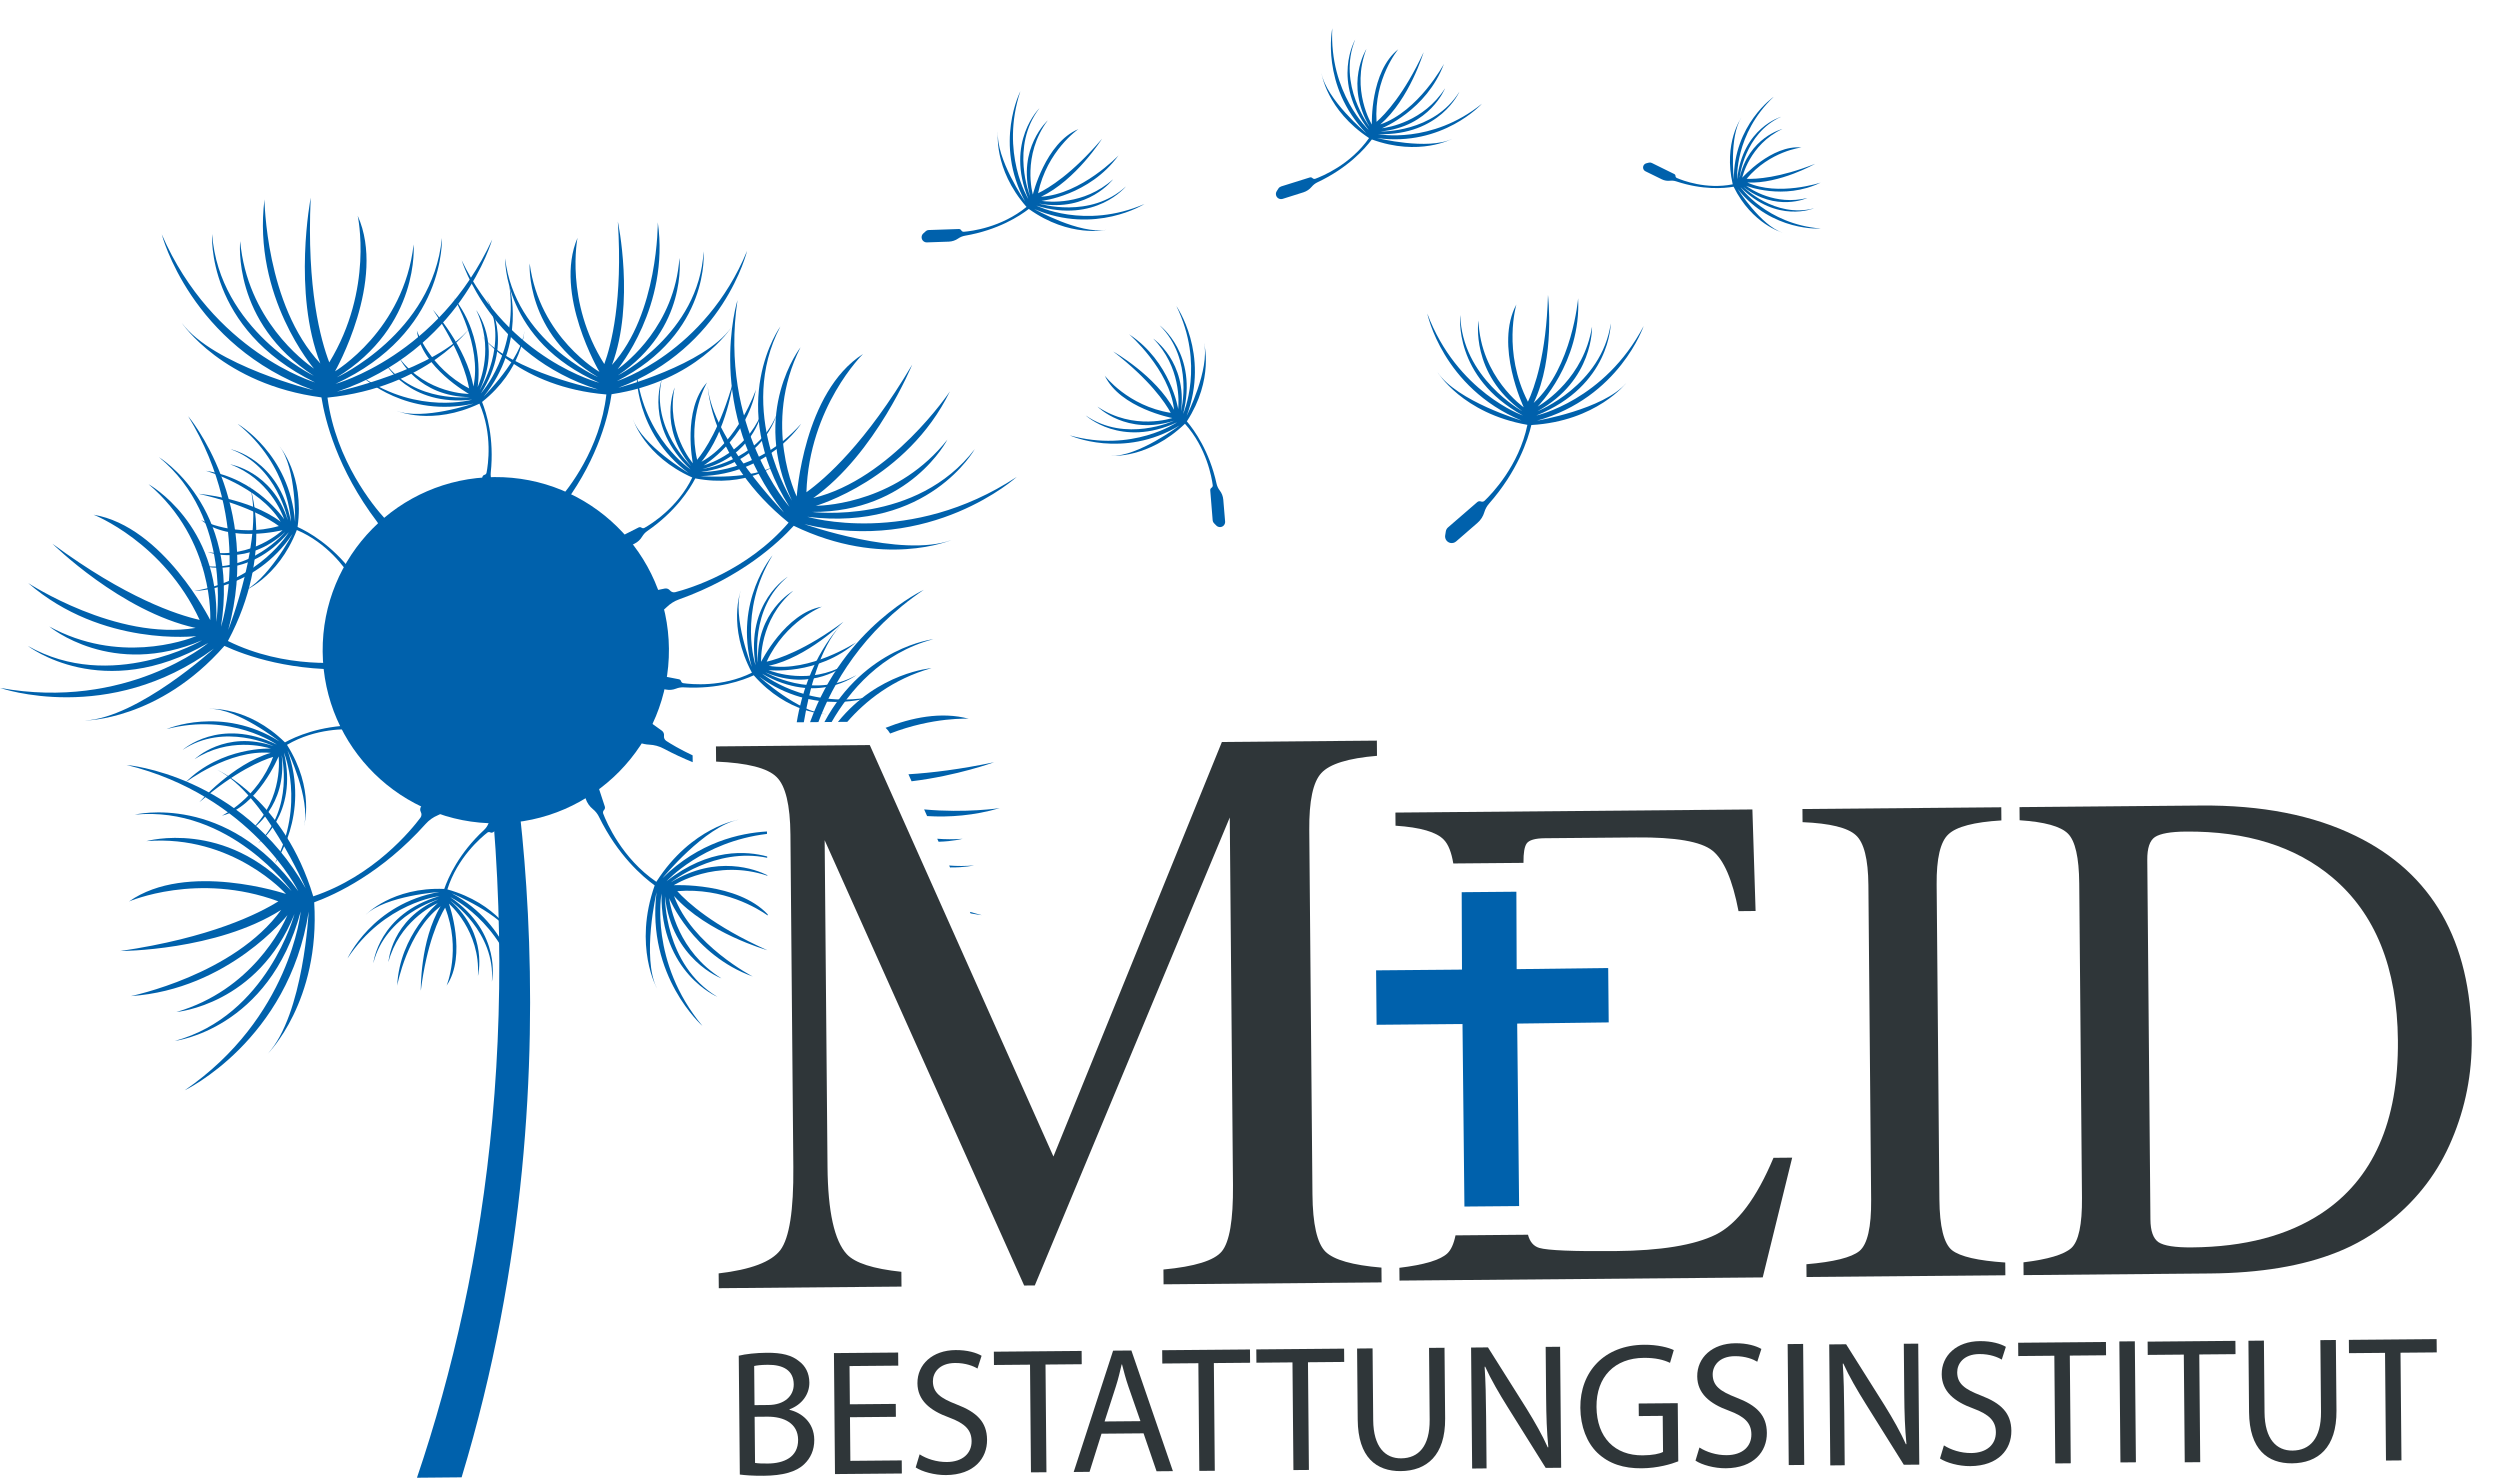 <?xml version="1.0" encoding="utf-8"?>
<!-- Generator: $$$/GeneralStr/196=Adobe Illustrator 27.6.0, SVG Export Plug-In . SVG Version: 6.00 Build 0)  -->
<svg version="1.1" id="Ebene_1" xmlns="http://www.w3.org/2000/svg" xmlns:xlink="http://www.w3.org/1999/xlink" x="0px" y="0px"
	 width="176.928px" height="104.581px" viewBox="0 0 176.928 104.581" style="enable-background:new 0 0 176.928 104.581;"
	 xml:space="preserve">
<style type="text/css">
	.st0{fill-rule:evenodd;clip-rule:evenodd;fill:#0061AC;}
	.st1{fill:#0061AC;}
	.st2{fill:#2F3639;}
</style>
<polygon class="st0" points="103.032,68.624 97.388,68.673 97.423,72.525 103.066,72.475 103.503,72.472 
	103.639,85.389 107.51,85.355 107.373,72.44 107.919,72.433 113.85,72.357 113.814,68.507 107.885,68.581 
	107.336,68.588 107.316,63.108 103.446,63.142 103.466,68.62 "/>
<path class="st1" d="M116.324,23.073c-2.765,5.279-7.598,6.334-7.598,6.334c5.263-2.115,5.269-6.517,5.269-6.517
	c-0.652,4.407-5.19,6.214-5.19,6.214c3.994-2.188,3.865-5.981,3.865-5.981
	c-0.589,3.589-3.335,5.349-3.851,5.652c0.003,0,3.101-3.117,2.866-7.665c0,0-0.406,4.887-3.143,7.404
	c1.538-3.206,1.01-7.641,1.01-7.641c-0.113,4.235-0.961,6.583-1.419,7.559
	c-1.816-3.545-0.817-6.884-0.817-6.884c-1.562,2.89,0.52,7.276,0.52,7.276s-3.045-2.123-3.205-6.138
	c0,0-0.593,3.748,3.1,6.411c0,0-4.279-2.352-4.386-6.804c0,0-0.535,4.37,4.429,7.112
	c0,0-4.667-1.638-6.765-7.216c0,0,1.074,5.234,6.672,7.574c0,0-4.573-1.365-5.947-3.423
	c0,0,1.759,2.919,6.362,3.727c-0.603,2.911-2.537,4.902-3.032,5.373c-0.069,0.066-0.171,0.086-0.261,0.049
	c-0.086-0.034-0.181-0.017-0.252,0.042l-2.073,1.794c-0.083,0.072-0.139,0.174-0.156,0.282l-0.046,0.284
	c-0.039,0.249,0.125,0.484,0.37,0.535c0.143,0.029,0.292-0.011,0.402-0.106l1.516-1.317
	c0.231-0.199,0.398-0.462,0.484-0.755c0.065-0.221,0.177-0.427,0.329-0.6c2.029-2.303,2.754-4.534,2.998-5.568
	c4.61-0.264,6.718-2.975,6.718-2.975c-1.615,1.872-6.32,2.668-6.32,2.668
	C114.615,28.135,116.324,23.073,116.324,23.073"/>
<path class="st1" d="M83.253,21.66c2.03,4.136,0.479,7.635,0.479,7.635c1.086-4.25-1.661-6.266-1.661-6.266
	c2.453,2.421,1.509,6.079,1.509,6.079c0.46-3.493-1.967-5.146-1.967-5.146c1.971,2.008,1.815,4.526,1.768,4.987
	c0-0.003-0.529-3.36-3.474-5.293c0,0,2.866,2.487,3.185,5.346c-1.297-2.422-4.308-4.124-4.308-4.124
	c2.595,2.008,3.673,3.607,4.072,4.341c-3.044-0.484-4.672-2.636-4.672-2.636c1.091,2.297,4.78,3.001,4.78,3.001
	s-2.718,0.929-5.296-0.806c0,0,2.067,2.083,5.418,0.996c0,0-3.424,1.596-6.25-0.373
	c0,0,2.481,2.332,6.464,0.488c0,0-3.158,2.164-7.597,0.922c0,0,3.759,1.721,7.776-0.701
	c0,0-2.942,2.228-4.853,2.148c0,0,2.626,0.234,5.234-2.268c1.54,1.706,1.898,3.822,1.967,4.346
	c0.01,0.074-0.025,0.146-0.088,0.186c-0.06,0.036-0.095,0.105-0.089,0.175l0.171,2.114
	c0.007,0.086,0.044,0.165,0.105,0.227l0.156,0.158c0.138,0.136,0.36,0.143,0.503,0.013
	c0.083-0.076,0.127-0.188,0.118-0.299l-0.13-1.548c-0.019-0.234-0.105-0.461-0.249-0.647
	c-0.109-0.141-0.187-0.305-0.226-0.48c-0.511-2.317-1.571-3.789-2.103-4.414
	c1.941-2.999,1.213-5.553,1.213-5.553c0.429,1.865-1.225,5.164-1.225,5.164
	C85.632,25.037,83.253,21.66,83.253,21.66"/>
<path class="st1" d="M80.996,14.437c-4.23,1.832-7.65,0.116-7.65,0.116c4.196,1.286,6.338-1.36,6.338-1.36
	C77.149,15.528,73.543,14.411,73.543,14.411c3.466,0.623,5.231-1.723,5.231-1.723
	c-2.097,1.874-4.607,1.599-5.063,1.529c0,0,3.38-0.367,5.45-3.219c0,0-2.62,2.744-5.49,2.928
	c2.482-1.181,4.322-4.106,4.322-4.106c-2.126,2.494-3.777,3.494-4.528,3.857
	c0.629-3.016,2.854-4.539,2.854-4.539c-2.344,0.98-3.223,4.633-3.223,4.633s-0.8-2.76,1.055-5.252
	c0,0-2.178,1.967-1.252,5.364c0,0-1.431-3.496,0.668-6.227c0,0-2.446,2.369-0.792,6.433
	c0,0-2.011-3.254-0.562-7.629c0,0-1.896,3.671,0.332,7.799c0,0-2.085-3.044-1.914-4.949
	c0,0-0.36,2.613,2.017,5.335c-1.779,1.457-3.909,1.716-4.435,1.758c-0.074,0.005-0.145-0.032-0.181-0.098
	c-0.034-0.06-0.1-0.099-0.173-0.097l-2.12,0.072c-0.086,0.001-0.168,0.034-0.231,0.093l-0.165,0.149
	c-0.143,0.129-0.159,0.35-0.036,0.501c0.072,0.088,0.181,0.137,0.293,0.132l1.552-0.053
	c0.234-0.01,0.465-0.086,0.658-0.221c0.146-0.101,0.314-0.171,0.491-0.2c2.337-0.402,3.859-1.39,4.509-1.894
	c2.902,2.082,5.489,1.476,5.489,1.476c-1.882,0.341-5.1-1.468-5.1-1.468
	C77.507,16.651,80.996,14.437,80.996,14.437"/>
<path class="st1" d="M104.879,7.34c-3.586,2.895-7.341,2.155-7.341,2.155c4.386,0.12,5.746-3.003,5.746-3.003
	c-1.819,2.926-5.595,2.814-5.595,2.814c3.507-0.326,4.581-3.057,4.581-3.057C100.748,8.616,98.259,9.02,97.798,9.077
	c0.002,0,3.159-1.259,4.394-4.559c0,0-1.792,3.347-4.507,4.289c2.076-1.802,3.068-5.113,3.068-5.113
	c-1.384,2.972-2.708,4.378-3.333,4.929c-0.199-3.075,1.539-5.136,1.539-5.136c-2,1.569-1.872,5.325-1.872,5.325
	s-1.506-2.445-0.385-5.344c0,0-1.575,2.478,0.227,5.505c0,0-2.313-2.986-1.018-6.178c0,0-1.724,2.936,0.955,6.409
	c0,0-2.807-2.599-2.579-7.203c0,0-0.847,4.046,2.403,7.427c0,0-2.824-2.376-3.167-4.258c0,0,0.351,2.613,3.367,4.601
	c-1.324,1.882-3.308,2.697-3.805,2.881c-0.069,0.024-0.146,0.007-0.199-0.046c-0.049-0.049-0.124-0.069-0.191-0.047
	l-2.025,0.634c-0.081,0.027-0.152,0.08-0.198,0.152l-0.118,0.187c-0.104,0.165-0.06,0.382,0.098,0.493
	c0.093,0.064,0.211,0.083,0.32,0.05l1.48-0.467c0.224-0.073,0.425-0.207,0.576-0.389
	c0.113-0.136,0.257-0.247,0.419-0.323c2.148-1.011,3.348-2.372,3.841-3.028c3.353,1.23,5.684-0.043,5.684-0.043
	c-1.726,0.83-5.308-0.053-5.308-0.053C102.107,10.407,104.879,7.34,104.879,7.34"/>
<path class="st1" d="M128.855,16.173c-3.832-0.315-5.676-2.922-5.676-2.922c2.582,2.597,5.199,1.492,5.199,1.492
	c-2.782,0.722-5-1.52-5-1.52c2.308,1.822,4.528,0.79,4.528,0.79
	c-2.281,0.554-4.019-0.633-4.329-0.864c0.002,0,2.635,1.058,5.278-0.227c0,0-3.008,0.991-5.192-0.004
	c2.292,0.106,4.797-1.324,4.797-1.324c-2.548,1.001-4.155,1.087-4.85,1.061
	c1.65-1.973,3.885-2.218,3.885-2.218c-2.11-0.202-4.194,2.14-4.194,2.14s0.496-2.344,2.842-3.45
	c0,0-2.377,0.59-3.03,3.456c0,0,0.322-3.136,2.941-4.319c0,0-2.733,0.781-3.114,4.422
	c0,0-0.2-3.186,2.587-5.835c0,0-2.841,1.954-2.822,5.87c0,0-0.339-3.061,0.536-4.395
	c0,0-1.292,1.78-0.614,4.719c-1.881,0.373-3.55-0.274-3.956-0.449c-0.057-0.025-0.093-0.081-0.095-0.144
	c0-0.059-0.034-0.112-0.087-0.136l-1.588-0.783c-0.065-0.033-0.138-0.04-0.208-0.023l-0.179,0.046
	c-0.158,0.04-0.257,0.197-0.226,0.356c0.019,0.092,0.081,0.17,0.164,0.211l1.163,0.57
	c0.177,0.086,0.375,0.121,0.572,0.098c0.148-0.018,0.298-0.002,0.439,0.044
	c1.88,0.626,3.388,0.497,4.064,0.38c1.318,2.674,3.459,3.245,3.459,3.245
	c-1.519-0.489-3.176-3.085-3.176-3.085C125.418,16.431,128.855,16.173,128.855,16.173"/>
<path class="st1" d="M71.958,33.75c-7.592,4.994-14.82,2.823-14.82,2.823c8.585,1.075,11.849-4.791,11.849-4.791
	c-4.129,5.392-11.517,4.448-11.517,4.448c6.945,0.034,9.579-5.119,9.579-5.119
	c-3.441,4.349-8.404,4.668-9.316,4.689c0-0.001,6.44-1.862,9.494-8.101c0,0-4.159,6.219-9.672,7.548
	c4.42-3.134,7.002-9.442,7.002-9.442c-3.287,5.567-6.151,8.071-7.486,9.031c0.2-6.07,4.007-9.784,4.007-9.784
	C56.855,27.747,56.386,35.139,56.386,35.139s-2.491-5.086,0.268-10.559c0,0-3.565,4.559-0.611,10.843
	c0,0-3.967-6.303-0.814-12.319c0,0-3.948,5.432,0.642,12.764c0,0-5.011-5.641-3.677-14.629
	c0,0-2.442,7.773,3.288,15.037c0,0-5.084-5.208-5.399-8.966c0,0,0.19,5.197,5.727,9.679
	c-2.957,3.434-7.008,4.658-8.017,4.919c-0.141,0.039-0.291-0.013-0.383-0.126
	c-0.089-0.108-0.233-0.159-0.368-0.129l-4.092,0.855c-0.165,0.035-0.314,0.128-0.419,0.261l-0.268,0.345
	c-0.237,0.303-0.193,0.739,0.099,0.986c0.169,0.145,0.396,0.204,0.613,0.158l2.995-0.633
	c0.455-0.098,0.874-0.322,1.203-0.649c0.252-0.247,0.552-0.438,0.883-0.556c4.409-1.571,7.027-4.009,8.118-5.209
	c6.345,3.061,11.162,1.008,11.162,1.008c-3.541,1.298-10.404-1.121-10.404-1.121
	C65.932,39.236,71.958,33.75,71.958,33.75"/>
<path class="st1" d="M49.018,53.458c-0.906-0.424-1.554-0.821-1.861-1.02c-0.123-0.08-0.188-0.223-0.165-0.369
	c0.019-0.138-0.039-0.276-0.152-0.358l-3.394-2.442c-0.137-0.101-0.305-0.146-0.474-0.133l-0.437,0.031
	c-0.383,0.031-0.673,0.356-0.663,0.74c0.01,0.222,0.121,0.43,0.299,0.56l2.489,1.782
	c0.379,0.27,0.827,0.428,1.292,0.451c0.352,0.017,0.698,0.11,1.008,0.275c0.707,0.375,1.396,0.694,2.064,0.966
	l-0.001-0.028L49.018,53.458z M56.888,51.113c0.39-2.308,1.15-5.279,2.591-6.833c0,0-2.351,2.307-3.093,6.837
	L56.888,51.113z M57.918,51.103c0.99-2.642,3.087-6.412,7.464-9.364c0,0-5.63,2.627-8.052,9.37L57.918,51.103z
	 M58.857,51.095c1.253-2.177,3.495-4.882,7.196-5.858c0,0-4.843,0.548-7.708,5.863L58.857,51.095z M59.966,51.085
	c1.264-1.451,3.191-3.023,5.959-3.8c0,0-3.779,0.292-6.622,3.806L59.966,51.085z M62.996,51.913
	c3.063-1.19,5.566-1.046,5.566-1.046c-1.959-0.525-4.068-0.077-5.887,0.641
	C62.8,51.623,62.909,51.76,62.996,51.913z M64.513,55.292c3.25-0.396,5.841-1.348,5.841-1.348
	c-2.373,0.498-4.386,0.749-6.062,0.852L64.513,55.292z M65.612,57.755c1.58,0.095,3.327-0.032,5.146-0.565
	c0,0-2.413,0.368-5.356,0.093L65.612,57.755z M66.425,59.572c1.044-0.03,1.694-0.209,1.694-0.209
	c-0.622,0.045-1.219,0.04-1.79-0.004L66.425,59.572z M67.236,61.39c1.046,0.011,1.697-0.143,1.697-0.143
	c-0.607,0.053-1.194,0.052-1.759,0.007L67.236,61.39z M69.483,64.767c-0.287-0.073-0.568-0.151-0.844-0.233
	l0.048,0.107C69.191,64.74,69.483,64.767,69.483,64.767z"/>
<path class="st1" d="M49.711,72.604c-3.776-4.544-2.897-9.368-2.897-9.368c-0.074,5.623,3.951,7.308,3.951,7.308
	c-3.781-2.277-3.705-7.12-3.705-7.12c0.479,4.491,3.998,5.818,3.998,5.818
	c-3.058-1.908-3.622-5.09-3.701-5.679c0,0.002,1.668,4.026,5.921,5.548c0,0-4.319-2.236-5.577-5.702
	c2.345,2.631,6.606,3.84,6.606,3.84c-3.833-1.72-5.659-3.389-6.376-4.181c3.29-0.261,5.698,1.226,6.4,1.722
	l-0.001-0.083c-2.148-2.276-6.644-2.061-6.644-2.061s2.983-1.901,6.62-0.669v-0.04
	c-0.783-0.388-3.577-1.49-6.83,0.508c0,0,3.146-2.507,6.819-1.738l-0.001-0.092
	c-1.435-0.391-4.136-0.615-7.117,1.751c0,0,2.515-2.796,7.104-3.349l-0.001-0.173
	c-1.908,0.111-4.818,0.754-7.393,3.301c0,0,2.994-3.664,5.401-4.138c0,0-3.344,0.499-5.838,4.401
	c-2.432-1.663-3.517-4.192-3.759-4.824c-0.034-0.089-0.011-0.188,0.056-0.257c0.063-0.065,0.086-0.161,0.057-0.247
	l-0.848-2.58c-0.035-0.105-0.105-0.194-0.199-0.252l-0.244-0.149c-0.211-0.13-0.489-0.071-0.63,0.136
	c-0.08,0.118-0.1,0.27-0.056,0.408l0.625,1.889c0.096,0.286,0.273,0.542,0.507,0.73
	c0.179,0.145,0.323,0.326,0.425,0.531c1.332,2.735,3.096,4.251,3.949,4.867c-1.516,4.319,0.158,7.285,0.158,7.285
	c-1.095-2.194-0.026-6.802-0.026-6.802C45.73,69.11,49.711,72.604,49.711,72.604"/>
<path class="st1" d="M61.636,49.328c-4.666,0.859-7.699-1.651-7.699-1.651c3.909,2.26,6.67,0.101,6.67,0.101
	c-3.081,1.755-6.442-0.2-6.442-0.2c3.332,1.428,5.647-0.516,5.647-0.516c-2.539,1.394-4.992,0.537-5.433,0.362
	c0,0,3.475,0.413,6.212-1.967c0,0-3.265,2.146-6.185,1.667c2.763-0.612,5.286-3.119,5.286-3.119
	c-2.712,2.009-4.599,2.632-5.434,2.823c1.329-2.879,3.912-3.893,3.912-3.893c-2.578,0.441-4.305,3.901-4.305,3.901
	s-0.164-2.952,2.274-5.024c0,0-2.642,1.469-2.497,5.093c0,0-0.626-3.838,2.112-6.092c0,0-3.003,1.81-2.283,6.269
	c0,0-1.265-3.728,1.202-7.783c0,0-2.754,3.245-1.472,7.901c0,0-1.388-3.536-0.775-5.408c0,0-0.966,2.537,0.788,5.817
	c-2.122,1.052-4.317,0.817-4.856,0.74c-0.074-0.012-0.136-0.066-0.158-0.139
	c-0.02-0.071-0.08-0.124-0.15-0.138l-2.143-0.419c-0.087-0.017-0.176-0.004-0.252,0.04l-0.2,0.11
	c-0.175,0.098-0.244,0.316-0.152,0.496c0.051,0.102,0.149,0.176,0.262,0.199l1.57,0.303
	c0.238,0.048,0.485,0.023,0.71-0.066c0.172-0.069,0.355-0.099,0.539-0.09c2.439,0.141,4.193-0.499,4.96-0.853
	c2.43,2.758,5.165,2.75,5.165,2.75c-1.967-0.095-4.777-2.654-4.777-2.654
	C57.626,50.742,61.636,49.328,61.636,49.328"/>
<path class="st1" d="M56.7,29.987c-3.155,3.541-7.094,3.419-7.094,3.419c4.476-0.612,5.331-4.012,5.331-4.012
	c-1.356,3.276-5.21,3.796-5.21,3.796c3.507-0.917,4.142-3.873,4.142-3.873c-1.15,2.659-3.611,3.487-4.068,3.619
	c0.002-0.001,2.998-1.807,3.699-5.366c0,0-1.259,3.698-3.861,5.111c1.805-2.178,2.259-5.707,2.259-5.707
	c-0.906,3.25-2.015,4.9-2.56,5.565c-0.718-3.09,0.703-5.475,0.703-5.475c-1.767,1.931-1.008,5.72-1.008,5.72
	s-1.941-2.23-1.286-5.361c0,0-1.185,2.778,1.154,5.551c0,0-2.85-2.645-2.07-6.106c0,0-1.261,3.272,2.041,6.353
	c0,0-3.287-2.171-3.826-6.884c0,0-0.182,4.251,3.686,7.141c0,0-3.267-1.941-3.931-3.796
	c0,0,0.795,2.598,4.193,4.112c-1.03,2.131-2.908,3.295-3.382,3.562c-0.066,0.037-0.148,0.034-0.211-0.012
	c-0.059-0.043-0.138-0.049-0.203-0.017l-1.948,0.985c-0.08,0.04-0.141,0.106-0.177,0.187l-0.089,0.211
	c-0.077,0.184,0.003,0.398,0.183,0.484c0.104,0.051,0.228,0.05,0.331-0.005l1.425-0.723
	c0.216-0.109,0.397-0.279,0.521-0.49c0.092-0.158,0.219-0.294,0.369-0.399c2.013-1.387,3.005-2.968,3.394-3.72
	c3.612,0.689,5.766-0.996,5.766-0.996c-1.611,1.133-5.398,0.836-5.398,0.836
	C54.402,33.565,56.7,29.987,56.7,29.987"/>
<path class="st1" d="M36.051,20.234c0.635,4.702-2.02,7.613-2.02,7.613c2.448-3.796,0.424-6.658,0.424-6.658
	c1.605,3.161-0.509,6.425-0.509,6.425c1.585-3.26-0.245-5.664-0.245-5.664c1.27,2.602,0.297,5.008,0.103,5.443
	c0,0,0.579-3.453-1.668-6.297c0,0,1.988,3.361,1.367,6.255c-0.479-2.788-2.863-5.427-2.863-5.427
	c1.878,2.804,2.409,4.718,2.56,5.562c-2.813-1.466-3.7-4.096-3.7-4.096c0.316,2.597,3.688,4.488,3.688,4.488
	s-2.955,0.023-4.909-2.511c0,0,1.341,2.708,4.967,2.737c0,0-3.865,0.443-5.984-2.4c0,0,1.664,3.086,6.153,2.58
	c0,0-3.786,1.086-7.717-1.572c0,0,3.108,2.904,7.819,1.848c0,0-3.598,1.219-5.439,0.515
	c0,0,2.49,1.086,5.851-0.508c0.949,2.169,0.609,4.352,0.504,4.887c-0.014,0.075-0.072,0.134-0.146,0.151
	c-0.071,0.017-0.126,0.073-0.145,0.145l-0.52,2.119c-0.02,0.086-0.012,0.175,0.029,0.255l0.1,0.204
	c0.088,0.181,0.303,0.257,0.486,0.177c0.106-0.047,0.185-0.141,0.212-0.253l0.379-1.554
	c0.058-0.235,0.046-0.483-0.034-0.712c-0.059-0.175-0.082-0.357-0.063-0.54c0.257-2.432-0.299-4.214-0.615-4.999
	c2.872-2.294,2.994-5.025,2.994-5.025c-0.188,1.959-2.878,4.643-2.878,4.643
	C37.272,24.31,36.051,20.234,36.051,20.234"/>
<path class="st1" d="M16.821,30c3.694,2.977,3.766,6.917,3.766,6.917c-0.834-4.439-4.271-5.127-4.271-5.127
	c3.338,1.192,4.049,5.017,4.049,5.017c-1.091-3.459-4.074-3.946-4.074-3.946c2.712,1.018,3.663,3.434,3.818,3.884
	c-0.001,0-1.954-2.905-5.543-3.426c0,0,3.756,1.074,5.296,3.604c-2.264-1.697-5.81-1.976-5.81-1.976
	c3.291,0.747,4.993,1.772,5.682,2.282c-3.05,0.868-5.503-0.431-5.503-0.431c2.015,1.668,5.765,0.722,5.765,0.722
	s-2.131,2.049-5.291,1.552c0,0,2.834,1.045,5.486-1.427c0,0-2.501,2.978-5.993,2.37c0,0,3.33,1.097,6.243-2.356
	c0,0-2.006,3.393-6.686,4.163c0,0,4.254-0.026,6.949-4.036c0,0-1.775,3.359-3.594,4.115c0,0,2.553-0.923,3.897-4.392
	c2.178,0.922,3.435,2.741,3.724,3.202c0.042,0.063,0.04,0.146,0,0.209c-0.04,0.063-0.043,0.141-0.007,0.204
	l1.079,1.898c0.045,0.076,0.113,0.135,0.197,0.167l0.215,0.077c0.187,0.071,0.396-0.02,0.474-0.205
	c0.043-0.109,0.036-0.231-0.02-0.332l-0.793-1.385c-0.12-0.212-0.298-0.384-0.515-0.496
	c-0.162-0.086-0.306-0.204-0.417-0.35c-1.483-1.941-3.114-2.854-3.885-3.205
	c0.508-3.641-1.279-5.708-1.279-5.708c1.21,1.552,1.102,5.351,1.102,5.351C20.508,32.118,16.821,30,16.821,30"/>
<path class="st1" d="M11.788,51.599c4.593-1.191,7.8,1.097,7.8,1.097c-4.062-1.977-6.662,0.375-6.662,0.375
	c2.946-1.971,6.441-0.263,6.441-0.263c-3.427-1.184-5.595,0.921-5.595,0.921c2.432-1.571,4.937-0.893,5.394-0.751
	c-0.003,0-3.498-0.162-6.056,2.409c0,0,3.1-2.375,6.047-2.106c-2.712,0.807-5.046,3.49-5.046,3.49
	c2.559-2.199,4.397-2.956,5.217-3.204c-1.12,2.966-3.626,4.162-3.626,4.162c2.542-0.625,4.016-4.198,4.016-4.198
	s0.375,2.932-1.908,5.173c0,0,2.529-1.653,2.125-5.258c0,0,0.9,3.784-1.669,6.227c0,0,2.865-2.023,1.827-6.418
	c0,0,1.529,3.63-0.641,7.851c0,0,2.514-3.433,0.901-7.986c0,0,1.639,3.429,1.161,5.338c0,0,0.781-2.6-1.203-5.745
	c2.04-1.201,4.249-1.126,4.79-1.086c0.076,0.006,0.142,0.057,0.169,0.128c0.025,0.069,0.088,0.118,0.16,0.126
	l2.165,0.264c0.089,0.012,0.177-0.01,0.251-0.057l0.19-0.126c0.169-0.111,0.219-0.333,0.118-0.504
	c-0.059-0.101-0.162-0.168-0.279-0.181l-1.586-0.191c-0.241-0.029-0.485,0.011-0.705,0.118
	c-0.165,0.08-0.346,0.123-0.53,0.128c-2.443,0.036-4.146,0.799-4.888,1.207
	c-2.62-2.577-5.347-2.373-5.347-2.373c1.968-0.046,4.953,2.304,4.953,2.304
	C15.688,49.901,11.788,51.599,11.788,51.599"/>
<path class="st1" d="M24.589,67.835c2.608-3.963,6.521-4.417,6.521-4.417c-4.336,1.257-4.689,4.746-4.689,4.746
	c0.864-3.439,4.6-4.514,4.6-4.514c-3.337,1.418-3.532,4.433-3.532,4.433c0.751-2.795,3.064-3.974,3.496-4.172
	c0,0-2.702,2.224-2.877,5.846c0,0,0.708-3.84,3.075-5.618c-1.47,2.417-1.403,5.974-1.403,5.974
	c0.425-3.348,1.28-5.141,1.722-5.876c1.16,2.952,0.103,5.519,0.103,5.519
	c1.466-2.167,0.164-5.806,0.164-5.806s2.245,1.923,2.054,5.117c0,0,0.766-2.924-1.95-5.325
	c0,0,3.205,2.201,2.938,5.737c0,0,0.771-3.42-2.947-5.987c0,0,3.57,1.668,4.787,6.254c0,0-0.437-4.231-4.686-6.528
	c0,0,3.515,1.443,4.444,3.18c0,0-1.166-2.451-4.748-3.455c0.708-2.258,2.397-3.682,2.828-4.018
	c0.059-0.046,0.141-0.053,0.209-0.017c0.065,0.034,0.144,0.028,0.204-0.016l1.785-1.255
	c0.072-0.051,0.123-0.126,0.146-0.211l0.058-0.221c0.051-0.194-0.059-0.395-0.252-0.454
	c-0.11-0.034-0.232-0.015-0.327,0.052l-1.305,0.923c-0.198,0.141-0.352,0.335-0.442,0.56
	c-0.069,0.171-0.175,0.325-0.309,0.45c-1.79,1.664-2.54,3.374-2.815,4.175
	c-3.674-0.154-5.559,1.826-5.559,1.826c1.43-1.356,5.219-1.614,5.219-1.614
	C26.343,63.958,24.589,67.835,24.589,67.835"/>
<path class="st1" d="M13.071,77.163c7.492-5.143,8.21-12.655,8.21-12.655c-2.246,8.355-8.911,9.16-8.911,9.16
	c6.553-1.784,8.471-8.983,8.471-8.983c-2.591,6.442-8.357,6.936-8.357,6.936c5.326-1.545,7.495-6.02,7.859-6.855
	c-0.002,0-4.158,5.259-11.087,5.73c0,0,7.328-1.501,10.642-6.102c-4.573,2.906-11.389,2.913-11.389,2.913
	c6.395-0.939,9.799-2.646,11.19-3.517c-5.698-2.111-10.572,0.011-10.572,0.011
	c4.094-2.89,11.114-0.533,11.114-0.533s-3.768-4.225-9.877-3.74c0,0,5.567-1.579,10.27,3.533
	c0,0-4.337-6.056-11.098-5.408c0,0,6.518-1.604,11.575,5.416c0,0-3.331-6.771-12.156-8.932
	c0,0,8.117,0.678,12.677,8.726c0,0-2.899-6.675-6.26-8.385c0,0,4.741,2.137,6.797,8.958
	c4.299-1.441,6.962-4.729,7.585-5.565c0.088-0.118,0.099-0.274,0.029-0.403c-0.066-0.122-0.061-0.273,0.019-0.389
	l2.338-3.466c0.095-0.139,0.236-0.241,0.398-0.29l0.421-0.118c0.369-0.105,0.755,0.102,0.877,0.465
	c0.069,0.211,0.036,0.444-0.087,0.629l-1.718,2.533c-0.261,0.384-0.628,0.686-1.056,0.87
	c-0.325,0.136-0.615,0.344-0.85,0.607c-3.119,3.487-6.365,4.992-7.888,5.549
	c0.436,7.03-3.284,10.714-3.284,10.714c2.54-2.788,2.892-10.057,2.892-10.057
	C20.426,73.658,13.071,77.163,13.071,77.163"/>
<path class="st1" d="M0,48.684c8.939,1.634,14.745-3.186,14.745-3.186c-7.483,4.341-12.778,0.212-12.778,0.212
	c5.905,3.354,12.34-0.397,12.34-0.397c-6.382,2.74-10.818-0.975-10.818-0.975
	c4.867,2.662,9.559,1.016,10.407,0.679c0,0-6.656,0.8-11.902-3.753c0,0,6.256,4.102,11.849,3.176
	c-5.292-1.163-10.131-5.96-10.131-5.96c5.199,3.841,8.813,5.028,10.417,5.391
	c-2.554-5.513-7.506-7.444-7.506-7.444c4.941,0.836,8.257,7.457,8.257,7.457s0.308-5.654-4.367-9.617
	c0,0,5.063,2.807,4.793,9.746c0,0,1.192-7.352-4.06-11.659c0,0,5.754,3.457,4.392,12.001
	c0,0,2.413-7.149-2.323-14.903c0,0,5.28,6.205,2.839,15.127c0,0,2.651-6.778,1.472-10.361
	c0,0,1.855,4.859-1.495,11.146c4.065,2.007,8.271,1.552,9.304,1.4c0.145-0.021,0.262-0.126,0.303-0.267
	c0.04-0.133,0.15-0.237,0.287-0.263l4.102-0.809c0.165-0.033,0.339-0.003,0.488,0.077l0.383,0.212
	c0.335,0.186,0.465,0.604,0.293,0.947c-0.099,0.199-0.286,0.342-0.504,0.384l-3.005,0.587
	c-0.455,0.087-0.929,0.044-1.361-0.128c-0.326-0.132-0.678-0.188-1.031-0.17
	c-4.671,0.275-8.035-0.946-9.506-1.625c-4.647,5.293-9.884,5.284-9.884,5.284c3.767-0.187,9.141-5.094,9.141-5.094
	C7.688,51.383,0,48.684,0,48.684"/>
<path class="st1" d="M11.447,16.582c3.614,8.337,10.85,10.481,10.85,10.481c-7.77-3.803-7.286-10.501-7.286-10.501
	c0.498,6.774,7.196,10.033,7.196,10.033c-5.828-3.776-5.209-9.529-5.209-9.529
	c0.495,5.524,4.474,8.508,5.225,9.025c-0.002,0-4.366-5.087-3.505-11.979c0,0,0.071,7.481,3.954,11.613
	c-1.978-5.045-0.682-11.735-0.682-11.735c-0.3,6.458,0.722,10.122,1.313,11.657
	c3.161-5.187,2.011-10.38,2.011-10.38C27.369,19.838,23.711,26.277,23.711,26.277s4.87-2.888,5.561-8.979
	c0,0,0.485,5.769-5.431,9.406c0,0,6.773-3.1,7.432-9.859c0,0,0.326,6.707-7.532,10.323
	c0,0,7.283-1.971,11.093-10.221c0,0-2.218,7.84-10.992,10.774c0,0,7.107-1.569,9.429-4.541
	c0,0-3.005,4.245-10.094,4.959c0.592,4.494,3.31,7.737,4.012,8.508c0.096,0.109,0.251,0.148,0.39,0.105
	c0.134-0.042,0.28-0.009,0.379,0.093l2.954,2.958c0.12,0.119,0.192,0.278,0.205,0.447l0.037,0.437
	c0.031,0.383-0.243,0.723-0.624,0.771c-0.221,0.028-0.442-0.048-0.6-0.206l-2.158-2.17
	c-0.327-0.329-0.554-0.747-0.652-1.204c-0.073-0.343-0.221-0.669-0.433-0.949
	c-2.826-3.73-3.682-7.204-3.939-8.805c-6.98-0.916-9.886-5.273-9.886-5.273c2.251,3.027,9.318,4.762,9.318,4.762
	C13.479,24.474,11.447,16.582,11.447,16.582"/>
<path class="st1" d="M52.873,17.753c-2.998,7.258-9.215,9.219-9.215,9.219c6.656-3.401,6.136-9.18,6.136-9.18
	c-0.327,5.859-6.066,8.775-6.066,8.775c4.978-3.349,4.356-8.31,4.356-8.31c-0.345,4.78-3.736,7.417-4.378,7.875
	c0.003,0,3.697-4.461,2.847-10.399c0,0,0.052,6.463-3.241,10.091c1.634-4.387,0.413-10.146,0.413-10.146
	c0.359,5.572-0.472,8.755-0.958,10.087c-2.811-4.433-1.895-8.935-1.895-8.935
	c-1.704,3.98,1.552,9.488,1.552,9.488s-4.25-2.425-4.94-7.674c0,0-0.332,4.992,4.833,8.044
	c0,0-5.898-2.574-6.568-8.406c0,0-0.181,5.799,6.663,8.805c0,0-6.323-1.593-9.739-8.663c0,0,2.036,6.74,9.657,9.143
	c0,0-6.162-1.248-8.211-3.78c0,0,2.659,3.619,8.794,4.13c-0.444,3.891-2.744,6.734-3.337,7.413
	c-0.083,0.095-0.215,0.132-0.337,0.095c-0.116-0.035-0.241-0.002-0.326,0.086l-2.505,2.601
	c-0.102,0.105-0.163,0.243-0.173,0.389l-0.027,0.378c-0.02,0.331,0.221,0.62,0.55,0.656
	c0.193,0.02,0.384-0.049,0.516-0.187l1.832-1.908c0.278-0.29,0.467-0.653,0.544-1.048
	c0.058-0.298,0.181-0.583,0.361-0.828c2.383-3.265,3.071-6.277,3.269-7.665c6.016-0.898,8.461-4.707,8.461-4.707
	c-1.898,2.651-7.977,4.255-7.977,4.255C51.235,24.602,52.873,17.753,52.873,17.753"/>
<path class="st1" d="M47.341,45.91c0.059,6.765-5.379,12.3-12.147,12.359c-6.766,0.058-12.3-5.379-12.359-12.147
	c-0.059-6.766,5.38-12.3,12.147-12.359C41.747,33.704,47.282,39.143,47.341,45.91"/>
<path class="st1" d="M29.509,104.581c5.046-14.886,7.809-33.901,4.156-57.032l1.495-0.013
	c0,0,6.698,26.719-2.491,57.016L29.509,104.581z"/>
<path class="st2" d="M102.851,61.109l4.968-0.043l-0-0.044c-0.006-0.652,0.067-1.093,0.221-1.322
	c0.168-0.246,0.6-0.372,1.297-0.378l6.455-0.056c2.787-0.024,4.585,0.286,5.396,0.931
	c0.811,0.645,1.427,2.074,1.849,4.286l1.208-0.011l-0.226-7.186l-25.264,0.221l0.008,0.929
	c1.766,0.115,2.907,0.448,3.423,0.997C102.501,59.759,102.722,60.318,102.851,61.109"/>
<path class="st2" d="M50.86,90.12c2.274-0.265,3.729-0.815,4.368-1.651c0.637-0.855,0.943-2.81,0.917-5.866
	l-0.205-23.543c-0.018-2.094-0.345-3.449-0.977-4.066c-0.633-0.636-2.06-1-4.284-1.095l-0.01-1.075
	l10.887-0.095l12.997,29.119l11.922-29.337l10.968-0.096l0.009,1.075c-2.042,0.17-3.355,0.577-3.941,1.223
	c-0.586,0.628-0.87,1.97-0.852,4.026l0.225,25.778c0.018,2.114,0.326,3.469,0.923,4.067
	c0.596,0.58,1.917,0.955,3.961,1.126l0.009,1.047l-15.43,0.135l-0.009-1.047
	c2.22-0.208,3.597-0.635,4.129-1.281c0.549-0.665,0.813-2.224,0.793-4.677L87.032,57.855l-13.798,33.117
	l-0.753,0.006L58.362,59.463l0.202,23.119c0.028,3.169,0.484,5.231,1.371,6.185
	c0.579,0.618,1.864,1.031,3.856,1.24l0.009,1.047l-12.93,0.113L50.86,90.12z"/>
<path class="st2" d="M127.842,89.472c1.933-0.163,3.184-0.475,3.754-0.937c0.569-0.477,0.843-1.686,0.827-3.626
	l-0.194-22.267c-0.016-1.841-0.312-3.02-0.89-3.537c-0.578-0.532-1.835-0.839-3.77-0.92l-0.008-0.93
	l14.072-0.123l0.008,0.93c-1.935,0.115-3.186,0.443-3.753,0.986c-0.569,0.527-0.845,1.71-0.829,3.552
	l0.194,22.267c0.017,1.94,0.313,3.143,0.892,3.611c0.576,0.452,1.832,0.742,3.769,0.871l0.008,0.904
	l-14.072,0.123L127.842,89.472z"/>
<path class="st2" d="M143.204,89.337c1.732-0.21,2.858-0.545,3.382-1.007c0.522-0.477,0.774-1.66,0.758-3.551
	l-0.194-22.268c-0.016-1.825-0.281-2.996-0.797-3.513c-0.516-0.517-1.656-0.833-3.422-0.948l-0.008-0.929
	l12.818-0.112c4.32-0.038,7.979,0.681,10.98,2.153c5.41,2.642,8.146,7.426,8.207,14.351
	c0.022,2.493-0.446,4.869-1.401,7.126c-0.941,2.256-2.378,4.168-4.316,5.732
	c-1.23,0.99-2.509,1.742-3.835,2.259c-2.423,0.966-5.406,1.464-8.951,1.495L143.211,90.241L143.204,89.337z
	 M152.758,87.91c0.389,0.258,1.18,0.381,2.372,0.37c3.716-0.032,6.766-0.833,9.152-2.402
	c3.663-2.41,5.47-6.492,5.421-12.245c-0.045-5.134-1.596-8.982-4.652-11.546
	c-2.62-2.193-6.075-3.272-10.362-3.235c-1.067,0.009-1.795,0.138-2.18,0.386
	c-0.369,0.248-0.55,0.787-0.543,1.619l0.222,25.445C152.194,87.116,152.385,87.652,152.758,87.91z"/>
<path class="st2" d="M108.137,87.383l-5.129,0.045c-0.126,0.615-0.323,1.044-0.59,1.289
	c-0.508,0.461-1.635,0.797-3.382,1.007l0.008,0.904l25.706-0.224l2.085-8.476l-1.323,0.012
	c-1.199,2.862-2.56,4.675-4.087,5.438c-1.526,0.747-3.899,1.134-7.119,1.162
	c-2.972,0.026-4.761-0.048-5.365-0.222C108.535,88.198,108.268,87.886,108.137,87.383"/>
<path class="st2" d="M53.406,100.268l0.897-0.008c1.183-0.01,2.17,0.476,2.18,1.633
	c0.011,1.245-1.018,1.673-2.139,1.683c-0.386,0.003-0.685-0.007-0.909-0.043L53.406,100.268z M53.374,96.674
	c0.174-0.04,0.46-0.081,0.958-0.086c1.096-0.009,1.833,0.392,1.842,1.382c0.007,0.826-0.66,1.454-1.792,1.464
	l-0.984,0.009L53.374,96.674z M52.358,104.356c0.361,0.047,0.935,0.093,1.681,0.086
	c1.37-0.012,2.314-0.274,2.881-0.825c0.432-0.41,0.714-0.985,0.707-1.722c-0.011-1.27-0.951-1.935-1.749-2.118
	l-0.001-0.039c0.87-0.325,1.411-1.054,1.403-1.893c-0.006-0.673-0.285-1.179-0.723-1.505
	c-0.514-0.428-1.213-0.612-2.296-0.603c-0.747,0.006-1.506,0.089-1.978,0.208L52.358,104.356z"/>
<polygon class="st2" points="63.395,99.356 60.146,99.384 60.122,96.678 63.571,96.648 63.563,95.721 59.019,95.76 
	59.093,104.322 63.825,104.281 63.817,103.354 60.181,103.386 60.154,100.299 63.403,100.27 "/>
<path class="st2" d="M64.805,103.853c0.451,0.301,1.337,0.547,2.146,0.54c1.98-0.017,2.916-1.181,2.904-2.502
	c-0.011-1.258-0.727-1.95-2.151-2.496c-1.161-0.447-1.675-0.837-1.682-1.637c-0.005-0.585,0.424-1.288,1.57-1.297
	c0.759-0.006,1.321,0.23,1.585,0.394l0.291-0.905c-0.363-0.212-1-0.411-1.846-0.403
	c-1.631,0.014-2.705,1.015-2.694,2.349c0.01,1.195,0.863,1.924,2.237,2.421
	c1.137,0.421,1.589,0.888,1.596,1.676c0.007,0.863-0.635,1.466-1.743,1.476c-0.747,0.006-1.446-0.229-1.935-0.542
	L64.805,103.853z"/>
<polygon class="st2" points="72.962,104.201 74.058,104.192 73.992,96.57 76.556,96.548 76.548,95.607 
	70.336,95.661 70.344,96.602 72.896,96.58 "/>
<path class="st2" d="M78.172,100.599l0.801-2.485c0.17-0.522,0.289-1.056,0.409-1.554l0.025-0
	c0.129,0.495,0.257,1.002,0.449,1.559l0.856,2.458L78.172,100.599z M80.931,101.439l0.92,2.685l1.157-0.01
	l-2.938-8.538l-1.294,0.011l-2.789,8.587l1.121-0.01l0.848-2.7L80.931,101.439z"/>
<polygon class="st2" points="84.876,104.097 85.972,104.088 85.906,96.466 88.47,96.444 88.462,95.503 
	82.249,95.557 82.257,96.498 84.81,96.476 "/>
<polygon class="st2" points="91.537,104.039 92.633,104.03 92.567,96.408 95.131,96.386 95.123,95.445 
	88.91,95.499 88.918,96.44 91.47,96.418 "/>
<path class="st2" d="M96.043,95.437l0.044,5.043c0.023,2.668,1.327,3.647,3.045,3.632
	c1.818-0.016,3.165-1.094,3.142-3.724l-0.044-5.005l-1.095,0.009l0.044,5.081
	c0.016,1.88-0.785,2.726-2.018,2.736c-1.12,0.01-1.962-0.795-1.978-2.702l-0.044-5.081L96.043,95.437z"/>
<path class="st2" d="M105.206,103.92l-0.032-3.658c-0.013-1.423-0.034-2.452-0.105-3.531l0.037-0.013
	c0.419,0.923,0.988,1.897,1.581,2.845l2.703,4.322l1.095-0.01l-0.075-8.563l-1.021,0.009l0.031,3.582
	c0.012,1.334,0.046,2.376,0.156,3.518l-0.038,0.013c-0.393-0.874-0.9-1.771-1.518-2.769l-2.715-4.309
	l-1.195,0.011l0.075,8.563L105.206,103.92z"/>
<path class="st2" d="M118.736,99.304l-2.764,0.024l0.008,0.889l1.693-0.015l0.022,2.554
	c-0.248,0.129-0.733,0.235-1.442,0.241c-1.967,0.017-3.248-1.255-3.267-3.428
	c-0.019-2.147,1.303-3.455,3.344-3.472c0.846-0.007,1.407,0.141,1.859,0.353l0.266-0.904
	c-0.362-0.176-1.137-0.385-2.107-0.376c-2.813,0.025-4.528,1.907-4.506,4.462c0.012,1.333,0.47,2.472,1.199,3.178
	c0.829,0.793,1.877,1.115,3.147,1.103c1.132-0.01,2.1-0.299,2.585-0.493L118.736,99.304z"/>
<path class="st2" d="M119.992,103.371c0.451,0.301,1.337,0.547,2.146,0.54c1.979-0.017,2.916-1.181,2.905-2.503
	c-0.011-1.257-0.727-1.95-2.151-2.496c-1.161-0.447-1.676-0.837-1.683-1.637
	c-0.005-0.585,0.425-1.288,1.57-1.297c0.759-0.007,1.322,0.23,1.585,0.394l0.291-0.905
	c-0.363-0.212-0.999-0.411-1.846-0.403c-1.632,0.014-2.705,1.015-2.694,2.349
	c0.011,1.195,0.863,1.924,2.237,2.42c1.137,0.421,1.589,0.888,1.596,1.676c0.008,0.863-0.634,1.466-1.742,1.476
	c-0.748,0.006-1.446-0.229-1.935-0.542L119.992,103.371z"/>
<rect x="126.507" y="95.167" transform="matrix(1 -0.009 0.009 1 -0.849 1.094)" class="st2" width="1.095" height="8.563"/>
<path class="st2" d="M130.552,103.699l-0.032-3.658c-0.013-1.423-0.034-2.452-0.105-3.531l0.037-0.013
	c0.419,0.923,0.988,1.897,1.581,2.845l2.702,4.321l1.095-0.009l-0.075-8.563l-1.02,0.009l0.031,3.582
	c0.012,1.334,0.045,2.376,0.155,3.518l-0.037,0.013c-0.393-0.873-0.9-1.771-1.519-2.769l-2.714-4.309
	l-1.195,0.011l0.075,8.563L130.552,103.699z"/>
<path class="st2" d="M137.296,103.22c0.451,0.301,1.337,0.547,2.146,0.54
	c1.979-0.017,2.916-1.181,2.904-2.502c-0.011-1.258-0.727-1.95-2.151-2.496
	c-1.161-0.447-1.675-0.837-1.682-1.637c-0.005-0.585,0.424-1.287,1.569-1.297
	c0.76-0.006,1.321,0.23,1.584,0.394l0.291-0.905c-0.363-0.213-0.999-0.411-1.846-0.404
	c-1.631,0.014-2.705,1.015-2.694,2.349c0.011,1.195,0.863,1.924,2.237,2.42
	c1.137,0.421,1.589,0.888,1.596,1.676c0.007,0.863-0.635,1.466-1.742,1.476
	c-0.747,0.006-1.446-0.229-1.935-0.542L137.296,103.22z"/>
<polygon class="st2" points="145.454,103.569 146.55,103.559 146.483,95.937 149.048,95.915 149.04,94.974 
	142.827,95.028 142.835,95.969 145.388,95.947 "/>
<rect x="149.998" y="94.961" transform="matrix(1 -0.009 0.009 1 -0.864 1.324)" class="st2" width="1.095" height="8.563"/>
<polygon class="st2" points="154.617,103.489 155.712,103.479 155.646,95.857 158.21,95.835 158.202,94.894 
	151.99,94.949 151.998,95.889 154.551,95.867 "/>
<path class="st2" d="M159.124,94.887l0.044,5.043c0.023,2.668,1.326,3.647,3.044,3.632
	c1.818-0.016,3.166-1.094,3.143-3.724l-0.044-5.005l-1.096,0.01l0.045,5.081
	c0.016,1.88-0.786,2.726-2.018,2.736c-1.12,0.01-1.961-0.795-1.978-2.702l-0.044-5.081L159.124,94.887z"/>
<polygon class="st2" points="168.859,103.365 169.954,103.355 169.887,95.733 172.452,95.711 172.443,94.77 
	166.232,94.824 166.24,95.765 168.792,95.743 "/>
</svg>
